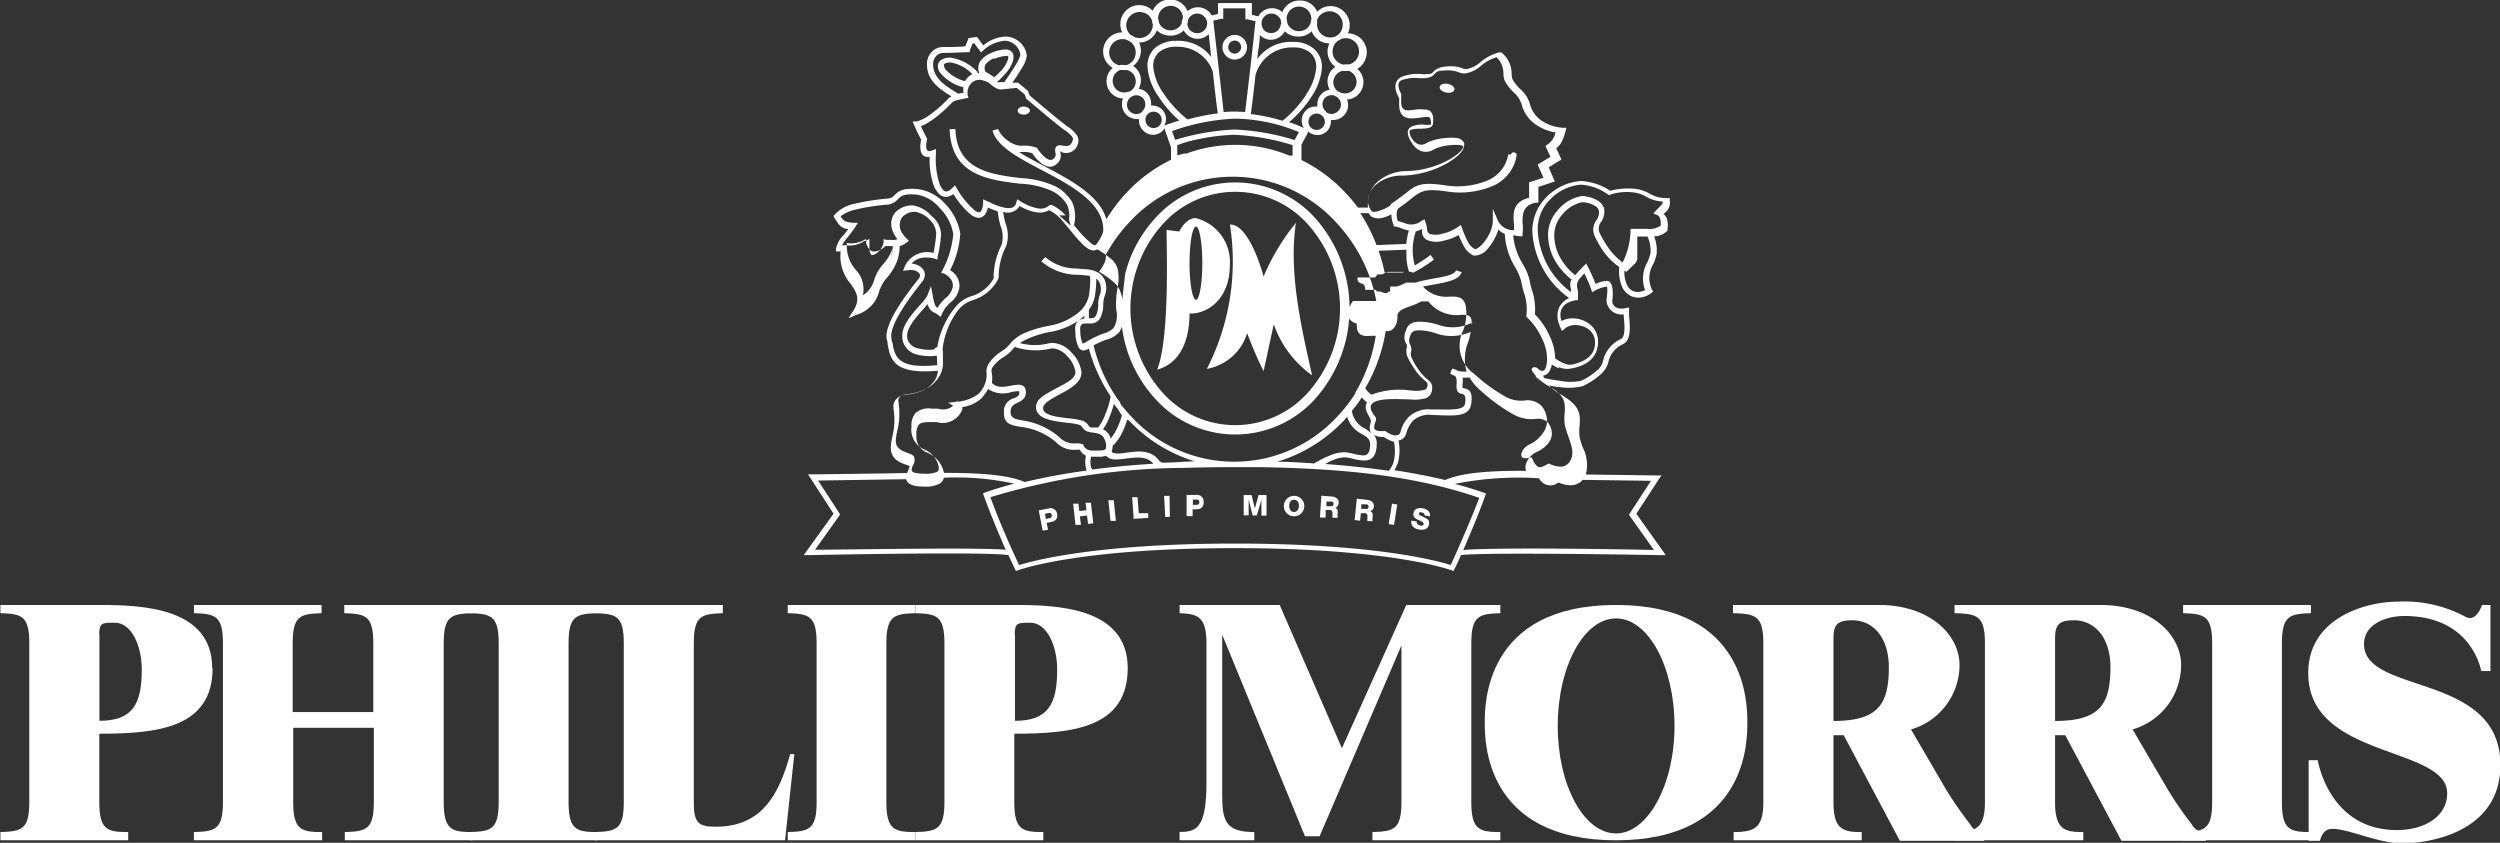 <svg id="Layer_8" data-name="Layer 8" xmlns="http://www.w3.org/2000/svg" viewBox="0 0 186.04 62.72"><rect x="0" y="0" width="186.04" height="62.72" fill="#333333" stroke="none"/><defs><style>.cls-1,.cls-2{fill:#fff;}.cls-1{fill-rule:evenodd;}</style></defs><path class="cls-1" d="M24.76,57.49c0-4.51-5.2-4.7-8.38-4.7H9v.61c1.57.05,2.15.18,2.15,2.24V67.46c0,2.05-.58,2.18-2.15,2.23v.61h9.51v-.61c-1.57,0-2.15-.18-2.15-2.23V62.37c4.35,0,8.43-.44,8.43-4.88ZM16.35,55c0-.91.25-.89,1.17-.89,1.22,0,2,1.68,2,3.48,0,2.53-.64,3.82-3.15,3.82V55Z" transform="translate(-8.97 -7.77)"/><path class="cls-1" d="M23.4,70.3h9.54v-.61c-1.57,0-2.15-.18-2.15-2.23V61.93h6v5.53c0,2.05-.58,2.18-2.16,2.23v.61h9.52v-.61c-1.58,0-2.16-.18-2.16-2.23V55.64c0-2.06.58-2.19,2.16-2.24v-.61H34.59v.61c1.58.05,2.16.18,2.16,2.24v5.12h-6V55.64c0-2.06.58-2.19,2.15-2.24v-.61H23.4v.61c1.58.05,2.16.18,2.16,2.24V67.46c0,2.05-.58,2.18-2.16,2.23v.61Z" transform="translate(-8.97 -7.77)"/><path class="cls-1" d="M43.93,70.3h9.5v-.61c-1.57,0-2.15-.18-2.15-2.23V55.64c0-2.06.58-2.19,2.15-2.24v-.61h-9.5v.61c1.57.05,2.15.18,2.15,2.24V67.46c0,2.05-.58,2.18-2.15,2.23v.61Z" transform="translate(-8.97 -7.77)"/><path class="cls-1" d="M53.23,70.3H67.39l.69-6.41h-.31c-.79,2.85-2,5.4-5.53,5.4-1.2,0-1.64-.21-1.64-1.73V55.64c0-2.06.58-2.19,2.16-2.24v-.61H53.23v.61c1.58.05,2.16.18,2.16,2.24V67.46c0,2.05-.58,2.18-2.16,2.23v.61Z" transform="translate(-8.97 -7.77)"/><path class="cls-1" d="M96.75,70.3h5.56v-.61c-2.19,0-2.39-.89-2.39-2.84V55h0l6.16,15h1.09l6.09-14.2V67.46c0,2.05-.58,2.18-2.16,2.23v.61h9.52v-.61c-1.58,0-2.16-.18-2.16-2.23V55.64c0-2.06.58-2.19,2.16-2.24v-.61h-7l-4.79,10.66-4.63-10.66H96.75v.61c1.27.05,1.93.2,2,2V66c0,3.43-.76,3.68-2,3.68v.61Z" transform="translate(-8.97 -7.77)"/><path class="cls-1" d="M155.62,69.16a27.2,27.2,0,0,1-1.91-2.77l-2.53-4.34a5,5,0,0,0,3.61-4.79c0-2.26-2.22-4.47-6-4.47H137.93v.61c1.67.05,2.26.18,2.26,2.24V67.48c0,2-.76,2.19-2.21,2.21v.61h9.53v-.61c-1.37,0-2.1-.18-2.1-2.21v-5h.76l4.18,7.86h6.28v-.61a1.17,1.17,0,0,1-1-.53Zm-10.21-7.71V55.31c0-1,.22-1.38,1.39-1.38,1.65,0,2.73,1.39,2.73,3.49,0,2.8-.83,4-4.12,4Z" transform="translate(-8.97 -7.77)"/><path class="cls-1" d="M67.59,70.3h9.5v-.61c-1.57,0-2.16-.18-2.16-2.23V55.64c0-2.06.59-2.19,2.16-2.24v-.61h-9.5v.61c1.57.05,2.15.18,2.15,2.24V67.46c0,2.05-.58,2.18-2.15,2.23v.61Z" transform="translate(-8.97 -7.77)"/><path class="cls-1" d="M92.89,57.49c0-4.51-5.21-4.7-8.39-4.7H77.09v.61c1.57.05,2.16.18,2.16,2.24V67.46c0,2.05-.59,2.18-2.16,2.23v.61h9.52v-.61c-1.58,0-2.16-.18-2.16-2.23V62.37c4.35,0,8.44-.44,8.44-4.88ZM84.48,55c0-.91.25-.89,1.16-.89,1.22,0,2,1.68,2,3.48,0,2.53-.63,3.82-3.14,3.82V55Z" transform="translate(-8.97 -7.77)"/><path class="cls-1" d="M129.23,52.79c-9.83,0-9.77,7.49-9.77,8.76s-.06,8.75,9.77,8.75S139,62.82,139,61.55s.06-8.76-9.77-8.76Zm0,17c-2.4,0-4.34-3.59-4.34-8s1.94-8,4.34-8,4.35,3.59,4.35,8-2,8-4.35,8Z" transform="translate(-8.97 -7.77)"/><path class="cls-1" d="M172.11,69.16a26,26,0,0,1-1.9-2.77l-2.54-4.34a5,5,0,0,0,3.61-4.79c0-2.26-2.22-4.47-6-4.47H154.42v.61c1.67.05,2.26.18,2.26,2.24V67.48c0,2-.76,2.19-2.21,2.21v.61H164v-.61c-1.37,0-2.1-.18-2.1-2.21v-5h.76l4.18,7.86h6.28v-.61a1.18,1.18,0,0,1-1-.53ZM161.9,61.45V55.31c0-1,.23-1.38,1.39-1.38,1.65,0,2.73,1.39,2.73,3.49,0,2.8-.82,4-4.12,4Z" transform="translate(-8.97 -7.77)"/><path class="cls-1" d="M171.43,70.3h9.51v-.61c-1.58,0-2.16-.18-2.16-2.23V55.64c0-2.06.58-2.19,2.16-2.24v-.61h-9.51v.61c1.57.05,2.16.18,2.16,2.24V67.46c0,2.05-.59,2.18-2.16,2.23v.61Z" transform="translate(-8.97 -7.77)"/><path class="cls-1" d="M187.33,69.54c-5.07,0-5.88-5.2-5.88-5.2h-.68l0,6h.84c.12-.48.37-.89.93-.89,1.21,0,3.43,1.08,5.2,1.08s7.3-.7,7.3-5.83c0-6.92-10.15-5.21-10.15-9,0-1.46,1.6-2.09,3-2.09,5.08,0,5.72,4.1,5.72,4.1h.69V52.79h-.63s-.4,1.3-1.21.89a9.56,9.56,0,0,0-5-1.14c-2.47,0-6.72,1.21-6.72,5.33,0,6.41,10.34,5.39,10.34,8.94,0,1.65-1.59,2.73-3.75,2.73Z" transform="translate(-8.97 -7.77)"/><path class="cls-2" d="M96.18,17.5l.24.68a17.65,17.65,0,0,1,4.43-.77,17.67,17.67,0,0,1,4.46.78l.32-.59a12.73,12.73,0,0,0-4.78-1,15.78,15.78,0,0,0-4.67.93ZM86.56,47.26l.4-.07-.1-.51.32-.06c.34-.07.52-.25.45-.63a.49.49,0,0,0-.64-.38l-.72.14.29,1.51ZM86.73,46l.26-.05a.18.18,0,0,1,.25.16c0,.13,0,.2-.17.22l-.27.06L86.73,46Zm2.28.83.4,0-.08-.63.53-.07.08.63.39-.05-.18-1.53-.4,0,.07.56-.53.06-.07-.55-.39,0L89,46.82Zm2.6-.3.4,0L91.85,45l-.4,0,.16,1.53Zm1.69-.15,1.12-.07,0-.35-.71,0-.09-1.19-.4,0,.11,1.53Zm2.33-.14.4,0L96,44.67l-.4,0,.08,1.54Zm1.69-.06.4,0v-.51H98c.34,0,.56-.17.54-.55A.49.49,0,0,0,98,44.6l-.73,0,0,1.54Zm.36-1.23H98a.18.18,0,0,1,.22.19c0,.14-.08.2-.21.2h-.27v-.39Zm3.83,1.17h.38l0-1.17h0l.3,1.18h.31l.34-1.16h0l0,1.17h.38l0-1.53h-.59l-.28,1h0l-.24-1h-.59l0,1.54Zm3-.73a.76.76,0,1,0,1.52.08.76.76,0,1,0-1.52-.08Zm.4,0c0-.22.12-.45.38-.43s.35.24.34.47-.13.45-.38.44-.35-.25-.34-.48Zm2.31.89.4,0,0-.56.31,0c.19,0,.2.17.2.33a.77.77,0,0,0,0,.25l.39,0a.87.87,0,0,1,0-.36c0-.14,0-.33-.19-.38h0a.4.4,0,0,0,.26-.37c0-.31-.23-.45-.5-.47l-.79-.06-.1,1.54Zm.48-1.19.32,0c.11,0,.2.07.19.18a.17.17,0,0,1-.2.17l-.33,0,0-.35Zm2.08,1.38.4.05.06-.56.3,0c.19,0,.2.18.19.34a.74.74,0,0,0,0,.25l.39,0a.83.83,0,0,1,0-.35c0-.15,0-.34-.19-.39h0a.39.39,0,0,0,.28-.36c0-.31-.22-.46-.49-.48l-.78-.09-.16,1.53Zm.53-1.17.31,0c.12,0,.2.07.19.18a.16.16,0,0,1-.21.16l-.33,0,0-.35Zm2,1.47.4.06.24-1.52-.39-.06-.25,1.52Zm1.69-.26c-.07.38.21.6.55.66s.69,0,.76-.37-.15-.42-.35-.53-.42-.16-.4-.28.13-.11.21-.09.24.09.21.23l.4.07c.06-.34-.21-.54-.51-.6s-.65,0-.71.34.15.42.36.52.41.17.39.31-.15.13-.27.1-.27-.11-.24-.29l-.4-.07ZM84.7,16c0-.16.2-.3.45-.3s.46.14.46.3-.21.3-.46.3-.45-.13-.45-.3Zm11.08,8.88c0,1.21.25,8.06-.7,10.4,2-.57,2.41-2.66,2.41-4.18,1.14.06,3-.89,3-3.62A3.35,3.35,0,0,0,97.94,24c-.76,0-1.21,1-1.21,1Zm1.71,2.47c0-1.5.22-2.72.48-2.72s.47,1.22.47,2.72-.21,2.73-.47,2.73-.48-1.22-.48-2.73Zm3-2.91a17.56,17.56,0,0,1-1.71,10.78,3.84,3.84,0,0,0,3-2.66A29.7,29.7,0,0,0,103,35.39l.76-3.49a7.79,7.79,0,0,0,2.85,3.8c-.76-3.42-1.77-7.61-1.2-11.35a16.41,16.41,0,0,0-2.41,4s-1-3.87-2.48-3.87ZM92.7,28.15a9.66,9.66,0,0,1,2.16-4.06,8,8,0,0,1,12.06,0,10.12,10.12,0,0,1,0,13.27,8,8,0,0,1-12.06,0,9.72,9.72,0,0,1-2.4-5.28,2.39,2.39,0,0,1-.17.37h0a1.9,1.9,0,0,1-1,.6,7.42,7.42,0,0,0-.94.42,11.71,11.71,0,0,0,1.52,3.59l.06.09c.09.14.18.28.28.41a1.27,1.27,0,0,1,.13.19h0l0,.06h0a10.19,10.19,0,0,0,.79.93,10.42,10.42,0,0,0,15.38,0,11.27,11.27,0,0,0,1.18-1.48h0l.07-.11h0l.06-.09h0v0l0-.06h0l0,0h0l0,0v0h0v0h0a12,12,0,0,0,1.53-4.24h-.41c-.94.11-1-.41-1-.8a.2.2,0,0,1,0-.11,1.09,1.09,0,0,1-.48-.26.75.75,0,0,1-.16-.7,2.26,2.26,0,0,1,.35-.72l0,0h0l0,0h0l0,0h0l0,0v0h0v0h0l0,0h0l0,0h0l0,0h0l0,0h0l0,0h0l0,0h0l0,0h0l0,0h0l0,0h0l0,0h0l0,0h0l0,0h0l0,0h0l0,0h0l0,0h0l0,0h0l0,0h0l0,0h0l0,0h0v0l0,0h0l0,0h0l0,0h0l0,0h0l0,0h0l0,0H111v0h.12l0,0h0l0,0h0l0,0h0l0,0h0l0,0h.07l0,0h.07l0,0h.07l0,0h.06a11.84,11.84,0,0,0-3-5.86,10.42,10.42,0,0,0-15.38,0,11.5,11.5,0,0,0-1.74,2.4v.09a1.2,1.2,0,0,1-.1.51,3.87,3.87,0,0,1-.41.68,7.43,7.43,0,0,1,1.07.76,1.8,1.8,0,0,1,.57.9,1.7,1.7,0,0,1,.08.44Zm2.69-3.58a9.39,9.39,0,0,0,0,12.31,7.25,7.25,0,0,0,11,0,9.39,9.39,0,0,0,0-12.31,7.25,7.25,0,0,0-11,0ZM79.74,14.92h0c-.78-.48-1.79-1.11-1.79-2.36a1.28,1.28,0,0,1,.32-.89,1.15,1.15,0,0,1,.85-.4c.31,0,1.32,0,1.69-.06l.2-.5.05-.12.12,0,.38-.06.13,0,.08.11.37.51a2.76,2.76,0,0,1,1.75-.66,1.64,1.64,0,0,1,1,.45,1.52,1.52,0,0,1,.49,1,2.26,2.26,0,0,1-.36.88c-.22.38-.5.8-.71,1.1l.32,0h.09l.08.06.69.57,0,0,0,.06.1.26c.31.26,2.23,1.9,2.8,2.3a2.57,2.57,0,0,1,.69.63.71.71,0,0,1,.09.7.89.89,0,0,1-1.17.6c-.07,0-.08-.12-.11-.07h0a.29.29,0,0,0,0,.16h0a.76.76,0,0,1-.3.79c-.73.66-1.62-.52-1.81-.81a2,2,0,0,0-.85-.08h-.13c.53.33,1.16.66,1.8,1,2,1.06,4.21,2.21,4.7,4a12,12,0,0,1,1.52-2,11.33,11.33,0,0,1,3.29-2.43l0-.93-.07-.2-.38-1.08,0-.15a.65.65,0,0,1-.15.18,1,1,0,0,1-1.47,0h0a1,1,0,0,1-.31-.73s0-.08,0-.12l-.17,0a1.11,1.11,0,0,1-.78-.33h0a1.09,1.09,0,0,1-.32-.78,1.16,1.16,0,0,1,.08-.42,1.26,1.26,0,0,1-.85-.37,1.33,1.33,0,0,1-.38-.92,1.28,1.28,0,0,1,.38-.91h0a.6.6,0,0,0,.08-.08,1.58,1.58,0,0,1-.29-.22h0a1.43,1.43,0,0,1-.42-1,1.39,1.39,0,0,1,.42-1h0a1.37,1.37,0,0,1,1-.42,1.37,1.37,0,0,1-.14-.61,1.42,1.42,0,0,1,.41-1h0a1.4,1.4,0,0,1,2,0h0l0,0a1.42,1.42,0,0,1,.29-.43h0a1.35,1.35,0,0,1,1-.4,1.32,1.32,0,0,1,1,.4h0a1.44,1.44,0,0,1,.31.46,1.14,1.14,0,0,1,.76-.29,1.18,1.18,0,0,1,.83.34h0a1.35,1.35,0,0,1,.2.27l.47-.12V8h2.52v.87l.48.12a1.05,1.05,0,0,1,.2-.27h0a1.16,1.16,0,0,1,.82-.34,1.18,1.18,0,0,1,.77.29,1.31,1.31,0,0,1,.3-.46,1.35,1.35,0,0,1,1-.4,1.34,1.34,0,0,1,1,.4h0a1.42,1.42,0,0,1,.29.43l0,0h0a1.41,1.41,0,0,1,2,0h0a1.41,1.41,0,0,1,.42,1,1.37,1.37,0,0,1-.14.61,1.4,1.4,0,0,1,1,.42h0a1.42,1.42,0,0,1,.41,1,1.46,1.46,0,0,1-.41,1h0a1.66,1.66,0,0,1-.3.22.6.6,0,0,1,.08.08,1.24,1.24,0,0,1,.38.91,1.28,1.28,0,0,1-.38.92h0a1.23,1.23,0,0,1-.84.37,1.16,1.16,0,0,1,.08.42,1.09,1.09,0,0,1-.32.78h0a1.11,1.11,0,0,1-.78.33l-.18,0a.49.49,0,0,1,0,.12,1,1,0,0,1-1,1,1.07,1.07,0,0,1-.71-.28l0,.1-.48.9v1.14a11.37,11.37,0,0,1,3.28,2.44,10.72,10.72,0,0,1,.92,1.1h.75a1.5,1.5,0,0,1,0-.37,1.82,1.82,0,0,1,.17-.81,2.2,2.2,0,0,1,.52-.72,3.32,3.32,0,0,1,2.24-.82,6.86,6.86,0,0,0,2.67-.63c.9-.41,1.47-.92,1.5-1.21h0s-.11-.07-.24-.09h0a2.85,2.85,0,0,0-.66,0,3.51,3.51,0,0,0-1.18.26l-.14.08a1.14,1.14,0,0,1-.94.1h0a1.48,1.48,0,0,1-.69-.63,1.32,1.32,0,0,1-.12-.2c-.3-.56-.17-.86.14-1a2.1,2.1,0,0,1,.86-.14,1.78,1.78,0,0,0,.56,0c0-.42-.06-.55-.23-.57a2.91,2.91,0,0,0-.54.05,4.77,4.77,0,0,1-.67.06c-.81,0-.93-.55-.93-1.07,0-.09,0-.19,0-.28a.76.76,0,0,0,0-.15c-.48-.86-.29-1.32.15-1.58h0a3.26,3.26,0,0,1,1.6-.21h.24c.4,0,.47-.08.55-.17s.31-.36,1-.4a2.45,2.45,0,0,1,1.24.16.63.63,0,0,0,.37,0,2.13,2.13,0,0,0,.89-.48,3.58,3.58,0,0,1,1.39-.73l.09,0,.08,0a2,2,0,0,1,.77,1.63,1.63,1.63,0,0,0,.06.36,3.21,3.21,0,0,0,.59.75,2.28,2.28,0,0,1,.7,1.07,2.18,2.18,0,0,0,.82,1.23,3.24,3.24,0,0,0,1.66.57l.25,0-.07.24a3.51,3.51,0,0,1-.3.83h0a1.51,1.51,0,0,1-.39.45l.31.67.08.18-.17.09-.78.48.36.84.1.21-.23.08-1,.33v1.17l-.18,0c-1,.19-1,.89-1,1.51a2.64,2.64,0,0,1,0,.8l0,.19-.19,0h0l-.51-.07a5.05,5.05,0,0,0,.75,2.19,4.19,4.19,0,0,1,.47,1.13,6.63,6.63,0,0,0,.17.72,4.37,4.37,0,0,1,.23,1.84,5.4,5.4,0,0,1,1.08,1.58,4.14,4.14,0,0,1,.43,1.7,3.29,3.29,0,0,0,.66.37,1.07,1.07,0,0,0,.65.08h0c.47-.12,1.66-.42,1.66-1.63a1.22,1.22,0,0,0-.28-.79,1.47,1.47,0,0,0-.53-.38,1.79,1.79,0,0,0-.65-.13,1.21,1.21,0,0,0-.79.26l-.21.18-.12-.25a2.93,2.93,0,0,1-.19-.57,1.56,1.56,0,0,1,.1-.94,1.52,1.52,0,0,1,.74-.69h0A6.5,6.5,0,0,1,123,25a3.54,3.54,0,0,1,1-2.51,4,4,0,0,1,2.61-1.25,4.3,4.3,0,0,1,2.19.73,4.9,4.9,0,0,1,1.69-.16,2.72,2.72,0,0,1,1.22.36,2.43,2.43,0,0,0,1.31.34h.21v.21a.92.92,0,0,1-.36.88l-.1.1A.93.93,0,0,1,133,24a1.74,1.74,0,0,1,.06.81v.06l0,.06a1.45,1.45,0,0,1-1,.43,2.69,2.69,0,0,1,.18,1.37,3.36,3.36,0,0,1-.24.69,2,2,0,0,0-.11,1.88l.1.16-.14.12a1.69,1.69,0,0,1-.72.32,1.34,1.34,0,0,1-.81-.11,1.38,1.38,0,0,1-.66-.72,3.07,3.07,0,0,1-.19-1.43,5.25,5.25,0,0,1-1.06-1,7.5,7.5,0,0,1-.76-1.28,1.15,1.15,0,0,1,.12-1.2,1,1,0,0,0,.18-.74.7.7,0,0,0-.38-.38,1.93,1.93,0,0,0-.87-.22,2.59,2.59,0,0,0-1.48.93,2.34,2.34,0,0,0-.59,1.52,3.44,3.44,0,0,0,.45,1.68,4.37,4.37,0,0,0,1.11,1.3c.14-.17.34-.39.61-.66l.21-.21.14.27c.28.56.46,1,.56,1.25a2.27,2.27,0,0,1,.83-.23c.58,0,.44,1.26.41,1.48s.19.73,1,.55l.25-.05v.25c0,.1,0,.23,0,.36.08.88.16,1.85-.47,2.13a1.92,1.92,0,0,0-.71.56,1.82,1.82,0,0,0-.37.81,1.84,1.84,0,0,1-.63.92,5,5,0,0,1-1.29.83,4.45,4.45,0,0,1-1.73.06c-.27,0-.53-.08-.75-.12a3.42,3.42,0,0,0,.87.68c1.49.85,1.45,1.51,1.4,2.3a3.37,3.37,0,0,0,0,.89,5.93,5.93,0,0,0,.24.76,2.82,2.82,0,0,1,.22,2l5.23.07h.4l-.22.32L130.74,46l1.94,2.73.25.35h-.43s-13.11-.24-14.81,0c-.28.63-.46,1-.47,1l-.08.18-.18-.06s-4.41-1.64-16.11-1.64-16.08,1.63-16.1,1.64l-.18.06-.09-.18s-.19-.41-.47-1c-1.7-.28-14.77,0-14.8,0h-.43l.25-.35L71,46l-1.69-2.61-.22-.32h.39s4.45-.05,7-.1a2.49,2.49,0,0,1,.11-.29h0l.08-.2a1,1,0,0,0-.29-.13c-.47-.17-1.12-.42-1.12-1.28a4,4,0,0,1,.11-.78,5.21,5.21,0,0,0,.09-2.1.2.2,0,0,1,0-.07.79.79,0,0,1,.22-.66,1.18,1.18,0,0,1,.66-.33l.14,0a3.42,3.42,0,0,0,1.3-.37,2.3,2.3,0,0,0,.71-.62,1.52,1.52,0,0,0,.27-.78c-3.32.29-3.53-.85-3.74-2,0-.1,0-.2-.06-.32-.25-1.18,1.56-3.49,2.22-4.33l.17-.22a.43.43,0,0,0,.08-.19.25.25,0,0,0-.06-.2.72.72,0,0,0-.23-.17,1.29,1.29,0,0,0-.61-.05l-.36.05.13-.34a1.84,1.84,0,0,1,2.14-1,12.54,12.54,0,0,0,.2-1.41,1.46,1.46,0,0,0-.43-1,1.91,1.91,0,0,0-1.09-.64,1.16,1.16,0,0,0-.76.19.82.82,0,0,0-.4.51,1.27,1.27,0,0,0,0,.58,1.86,1.86,0,0,0,.48.7l.17.17-.2.15a1.32,1.32,0,0,1-.49.24,3.58,3.58,0,0,1-.15,1,4.08,4.08,0,0,1-.85,1.42,2.93,2.93,0,0,0-.54,1,2.42,2.42,0,0,1-1.63,1.68l-.64.27.38-.59c.55-.87.18-1.41-.24-2a3.1,3.1,0,0,1-.72-2.38l-.16,0-.19,0v-.19a2.06,2.06,0,0,1,.59-1.05l.33-.42a1,1,0,0,1-.82-.52L71.07,24,71,23.85l.11-.14a2.73,2.73,0,0,1,1.47-.78h0A16.71,16.71,0,0,1,75,22.55a.77.77,0,0,0,.56-.28c.27-.26.56-.54,1.77-.42a3.32,3.32,0,0,1,2,1.12,4.06,4.06,0,0,1,1.1,2.19,6.92,6.92,0,0,1-.76,2.72,1.32,1.32,0,0,1,.69,1.32,1.77,1.77,0,0,1-.66,1.08,2.36,2.36,0,0,0-.62.82l-.11.25-.22-.17-.15-.1A.91.91,0,0,1,78,30.4l-.31.36c-.55.61-1.28,1.44-1.21,2.07h0s0,.07,0,.1a1,1,0,0,0,.8.76,3.3,3.3,0,0,0,1.2.09.29.29,0,0,1,.24-.17A6.27,6.27,0,0,1,80,30.7a2.51,2.51,0,0,1,1.29-.9,2.78,2.78,0,0,0,1.62-1.31.48.48,0,0,0,0-.2,5.52,5.52,0,0,1,.6-2.31,2.2,2.2,0,0,0-.08-1.4,4.71,4.71,0,0,1-.2-1.07c-.26-.09-.52-.2-.75-.3a1.16,1.16,0,0,1-.2.5.57.57,0,0,1-.57.26,1.24,1.24,0,0,1-.57-.29,6.28,6.28,0,0,1-1.22-1.47,1.27,1.27,0,0,1-.39.19.71.71,0,0,1-.69-.21,1.87,1.87,0,0,1-.41-.68,6,6,0,0,1-.28-2.07c-.88.13-.7-1-.63-1.28A11.65,11.65,0,0,1,77,17.08l-.12-.27.29,0a2.78,2.78,0,0,0,1-.5,9.4,9.4,0,0,0,1.31-1.14.82.82,0,0,1,.29-.22Zm.21-.38.31.2.32-.05h.08a1.1,1.1,0,0,1,0-.18,1.15,1.15,0,0,1,0-.26l-.06,0a3.21,3.21,0,0,1-1.69-1.1h0a.78.78,0,0,1-.15-.45.6.6,0,0,1,.06-.27.53.53,0,0,1,.21-.21,1.23,1.23,0,0,1,.69-.16,3.51,3.51,0,0,1,1.93,1l0,0v0l.1.16h.1a.91.91,0,0,1-.08-.39,1,1,0,0,1,.15-.52h0a2,2,0,0,1,.82-.6,2.8,2.8,0,0,1,1.07-.26h0a.71.71,0,0,1,.31.07.52.52,0,0,1,.27.39,1.27,1.27,0,0,1-.06.46,2.74,2.74,0,0,1-.56.9h0l-.38.4a2.14,2.14,0,0,1-.25.21h0a.56.56,0,0,0,.23,0h.34c.18-.26.59-.85.89-1.36a2.28,2.28,0,0,0,.3-.66,1.1,1.1,0,0,0-.36-.72,1.23,1.23,0,0,0-.77-.34,2.7,2.7,0,0,0-1.62.71l-.17.16-.15-.19L81.48,11l-.13,0-.21.52,0,.13H81s-1.48.06-1.85.06a.73.73,0,0,0-.53.25.91.91,0,0,0-.21.61c0,1,.9,1.57,1.59,2Zm3-2.44a1.59,1.59,0,0,0-.62.44.58.58,0,0,0-.09.3.62.62,0,0,0,.06.26l.67.41.17-.15L83.5,13h0a2.41,2.41,0,0,0,.46-.75A.66.66,0,0,0,84,12s0-.06,0-.07l-.11,0a2.42,2.42,0,0,0-.91.22Zm-3.67.78a2.91,2.91,0,0,0,1.46.92h.05a1.5,1.5,0,0,1,.24-.31,1.21,1.21,0,0,1,.3-.2,2.93,2.93,0,0,0-1.6-.87.81.81,0,0,0-.46.09l-.06.05a.15.15,0,0,0,0,.07.46.46,0,0,0,.08.22Zm-4,14.06a3.32,3.32,0,0,0,.13-.86h-.26v0h0v0h0v0h0v0h0v0h0v0h-.29a1.58,1.58,0,0,1-.45.31.81.81,0,0,1-.46.09h0a.37.37,0,0,1-.25-.12h0a1.08,1.08,0,0,1-.29-.81v0a2,2,0,0,1-1.42.3,2.76,2.76,0,0,0,.66,2,2.08,2.08,0,0,1,.53,1.9,2,2,0,0,0,.84-1.13,3.21,3.21,0,0,1,.62-1.13,3.57,3.57,0,0,0,.76-1.26Zm3.86,7h0V34c0,.19,0,.36,0,.53h0v0h0v0h0v0h0v0h0v.33h0a1.92,1.92,0,0,1-.37,1.07,2.36,2.36,0,0,1-.84.74,3.66,3.66,0,0,1-1.46.43h-.11a.79.79,0,0,0-.43.21.39.39,0,0,0-.11.31.06.06,0,0,1,0,0,5.43,5.43,0,0,1-.09,2.26,4.34,4.34,0,0,0-.1.7c0,.57.49.75.84.88s.47.17.54.37a.68.68,0,0,1-.08.53h0a1,1,0,0,0-.12.38c0,.15.19.28,1,.28a2,2,0,0,0,.88-.13c.15-.09.2-.28.06-.65a1.77,1.77,0,0,0-.95-1,1.61,1.61,0,0,1-1-1.72,1.41,1.41,0,0,1,.29-1,1.45,1.45,0,0,1,1.21-.34h0l.48,0a1.17,1.17,0,0,0,1.43-.62h0V38l-.12.07-.57-.33.66-.07a3.18,3.18,0,0,0,1.57-.56,2,2,0,0,0,.64-1.57,1.09,1.09,0,0,1,.1-.62h0a3.13,3.13,0,0,1,1-1,2.47,2.47,0,0,0,.59-.5,2.94,2.94,0,0,1,1-.81A8.7,8.7,0,0,1,87.11,32a4.7,4.7,0,0,0,2-.88,2.22,2.22,0,0,0,.9-1.4,8.22,8.22,0,0,0,.09-1.12c0-.18,0-.28-.1-.32-.22,0-.46-.05-.71-.06a4.2,4.2,0,0,1-2.83-1l.29-.32a3.54,3.54,0,0,0,2.27.85l.8.06a2.09,2.09,0,0,1,.92.27,1.31,1.31,0,0,1,.44.53h0a1.6,1.6,0,0,1,0,1.18,1.92,1.92,0,0,0-.11.57,2.21,2.21,0,0,1-.19,1,.79.79,0,0,1-.63.48l-.27,0-.28,0c-.22,0-.4.14-.34.54h0l0,.15a2.55,2.55,0,0,0,.17.8h0s.09,0,.23-.09h0a6.71,6.71,0,0,1,1.33-.65,1.73,1.73,0,0,0,.75-.41h0a1.84,1.84,0,0,0,.2-1.34,4,4,0,0,1,0-.86c0-.3.06-.58.1-.85a3.27,3.27,0,0,0,0-1.35,1.44,1.44,0,0,0-.45-.71,6.85,6.85,0,0,0-1.07-.75c-.24.16-.5.09-.8-.13a2.27,2.27,0,0,1-.38-.34,8.89,8.89,0,0,1-.71-.81c-.27-.32-.55-.66-.84-1a3.16,3.16,0,0,0-.85-.63,1.44,1.44,0,0,1-1,.15,3.85,3.85,0,0,1-1.2-.46,1,1,0,0,1-1.22.43,6.25,6.25,0,0,0,.17.84,2.56,2.56,0,0,1,.07,1.68,5.14,5.14,0,0,0-.57,2.15.69.69,0,0,1-.08.41,3.12,3.12,0,0,1-1.83,1.49,2.23,2.23,0,0,0-1.1.74,5.88,5.88,0,0,0-1.17,2.95Zm-.45.3h-.06a3.82,3.82,0,0,1-1.45-.09A1.44,1.44,0,0,1,76.12,33l0-.14h0c-.09-.81.71-1.72,1.32-2.4a3.41,3.41,0,0,0,.53-.68l.28-.72.14.76c.12.67.21.77.34.86a3.42,3.42,0,0,1,.6-.72,1.46,1.46,0,0,0,.54-.83c.1-.66-.64-1-.64-1L79,28.07l.11-.2a7.11,7.11,0,0,0,.8-2.68,3.58,3.58,0,0,0-1-1.93,2.83,2.83,0,0,0-1.67-1c-1-.1-1.22.1-1.42.3A1.2,1.2,0,0,1,75,23a15,15,0,0,0-2.37.37h0a2.74,2.74,0,0,0-1.11.5l.07.1c.17.22.25.33.86.38l.36,0-.19.31c-.18.27-.37.52-.55.74a4.38,4.38,0,0,0-.44.62l.11,0h.18a1.88,1.88,0,0,0,1.37-.32h.1l0,0,.28-.15,0,.32c0,.13,0,.25,0,.35a.79.79,0,0,0,.16.54h0a.43.43,0,0,0,.22-.06.83.83,0,0,0,.32-.23,1.21,1.21,0,0,0,.35-.67l0-.23.22.05h.33a1,1,0,0,0,.31,0l.18-.05a2.06,2.06,0,0,1-.38-.66,1.51,1.51,0,0,1-.06-.78,1.21,1.21,0,0,1,.6-.81,1.63,1.63,0,0,1,1-.26,2.34,2.34,0,0,1,1.37.78A1.82,1.82,0,0,1,79,25.19a9.08,9.08,0,0,1-.26,1.69l0,.21L78.47,27s-1.11-.31-1.66.39a1.36,1.36,0,0,1,.42.1,1,1,0,0,1,.42.31.67.67,0,0,1,.14.49.86.86,0,0,1-.17.41l-.18.23c-.62.79-2.33,3-2.13,4,0,.1,0,.22.07.33.17,1,.35,2,3.33,1.68v0h0v0h0v0h0v0h0v-.08ZM99.94,11.28a.88.88,0,0,1,.27-.64h0a.88.88,0,0,1,.64-.27.9.9,0,0,1,.65.27h0a.92.92,0,0,1,.27.64.94.94,0,0,1-.27.65h0a.9.9,0,0,1-.65.27.88.88,0,0,1-.64-.27h0a.91.91,0,0,1-.27-.65Zm.57-.34a.52.52,0,0,0-.14.34.48.48,0,0,0,.14.34h0a.52.52,0,0,0,.34.14.45.45,0,0,0,.34-.15h0a.48.48,0,0,0,.14-.34.52.52,0,0,0-.14-.34h0a.48.48,0,0,0-.34-.14.52.52,0,0,0-.34.14ZM91.42,24.21v0Zm-2.9-.11a1.91,1.91,0,0,0-.15-1.1,2.65,2.65,0,0,0-1.08-1,6.35,6.35,0,0,0-2.43-.56c-2.35-.29-5.12-.63-5.22-4.06h.43c.09,3.06,2.66,3.37,4.84,3.64a7,7,0,0,1,2.61.62,3.15,3.15,0,0,1,1.24,1.18,2.63,2.63,0,0,1,.13,1.71h0c.11.12.22.25.32.38a7.43,7.43,0,0,0,1,1c.16.12.29.15.38,0A4,4,0,0,0,91,25.2a.79.79,0,0,0,.07-.34c0-2-2.39-3.29-4.57-4.43-1.73-.91-3.34-1.75-3.67-2.94l.41-.12a2,2,0,0,0,.73.86,1.77,1.77,0,0,0,1,.39,2.49,2.49,0,0,1,1.13.14l.06,0,0,.05s.76,1.18,1.2.78a.4.4,0,0,0,.16-.42h0a.63.63,0,0,1,0-.4h0c.11-.23.31-.2.56-.16s.55.08.69-.32a.33.33,0,0,0,0-.32,2,2,0,0,0-.57-.51c-.65-.46-2.87-2.36-2.88-2.36l0,0,0-.05-.1-.26-.59-.48-1.19.12c-.59-.07-.72-.53-1.25-.65a.84.84,0,0,0-1,.26.94.94,0,0,0-.14,1l-.88.19a.87.87,0,0,0-.41.23,9.71,9.71,0,0,1-1.37,1.2,4.7,4.7,0,0,1-.89.51c.22.47.45.89.45.89l0,.08,0,.08s-.27,1,.35.76l.32-.12,0,.34a5.89,5.89,0,0,0,.25,2.19,1.39,1.39,0,0,0,.29.52.3.3,0,0,0,.3.1.86.86,0,0,0,.38-.26l.2-.19.14.24a6.2,6.2,0,0,0,1.26,1.57.88.88,0,0,0,.36.2.19.19,0,0,0,.17-.08,1.32,1.32,0,0,0,.16-.59l0-.3.27.13.15.06c.2.1.45.21.71.31h0l.25.07a1.52,1.52,0,0,0,.71.07h0a.48.48,0,0,0,.37-.37l.08-.27.24.15a3.74,3.74,0,0,0,1.26.52A1,1,0,0,0,87,23.1l.1-.07.1,0,.07,0h0a3.42,3.42,0,0,1,1,.77h0l0,0h0l0,0h0v0h0v0h0l0,0h0l0,0h0l0,0H88v0h-.14v0h-.07l0,0h0l-.17-.11.17.11.85.76ZM84,23.23h0Zm.07,0h0Zm.15,0h0Zm3.11-.08.15.08-.15-.08Zm1,.75.22.22-.22-.22Zm0,0ZM90,33.71c-.36.22-.59.17-.76-.08h0a2.61,2.61,0,0,1-.24-1l0-.15h0c-.11-.74.23-.94.66-1,0-.07,0-.14,0-.21l-.2.18a5.24,5.24,0,0,1-2.22,1,7.33,7.33,0,0,0-2,.63,3,3,0,0,0-.37.22,4.21,4.21,0,0,0,2.22,0,1,1,0,0,1,.32,0h0a2,2,0,0,1,1.31.72,2.46,2.46,0,0,1,.73,1.46c0,.77-.86,1.23-1.67,1.66-.6.33-1.17.63-1.19,1,0,.53,1,.66,1.91.76a5.87,5.87,0,0,1,1,.17.84.84,0,0,1,.46.35h0a.51.51,0,0,0,.19.16,1.3,1.3,0,0,0,.28,0l.26,0a3.73,3.73,0,0,0,.54-1,5.59,5.59,0,0,0,.39-1.31A12.29,12.29,0,0,1,90,33.71Zm.07-2.26.17,0a.4.4,0,0,0,.31-.24,1.86,1.86,0,0,0,.14-.81,2.42,2.42,0,0,1,.12-.68,1.17,1.17,0,0,0,0-.88h0a.87.87,0,0,0-.26-.34v.11a7.68,7.68,0,0,1-.1,1.18A2.3,2.3,0,0,1,90,30.82c0,.21,0,.42,0,.63Zm-5.63,2.18-.09.11a2.87,2.87,0,0,1-.69.6,2.6,2.6,0,0,0-.88.84h0a.73.73,0,0,0,0,.38,2.19,2.19,0,0,1,0,.7c.36.41.95.3,1.42.21a4.09,4.09,0,0,1,.53-.07c.36,0,.58.13.58.57s-.3.62-.62.77h0c-.25.12-.52.24-.52.69s.35.54.91.63A5.41,5.41,0,0,1,87.8,40.3a1.51,1.51,0,0,0,1.16.47,1.2,1.2,0,0,1,.55.06l.08,0,0,.08c.21.42.59.4.94.39h.2c.34,0,.5-.06.54-.17a1.1,1.1,0,0,0-.11-.68c-.14-.39-.57-.45-.88-.49a1.91,1.91,0,0,1-.39-.08.76.76,0,0,1-.38-.31h0a.44.44,0,0,0-.24-.19,4.73,4.73,0,0,0-.91-.15c-1.05-.13-2.34-.28-2.29-1.21,0-.56.71-.92,1.42-1.31S89,36,89,35.45a2.1,2.1,0,0,0-.61-1.17,1.65,1.65,0,0,0-1-.58h0l-.19,0a4.88,4.88,0,0,1-2.71-.11ZM82.51,36.7a3.88,3.88,0,0,1-.52.73,2.73,2.73,0,0,1-1.43.64.22.22,0,0,1,0,.22h0a1.56,1.56,0,0,1-1.89.89l-.46,0h0c-.47,0-.73.05-.87.2a1.07,1.07,0,0,0-.17.73,1.26,1.26,0,0,0,.8,1.34,2.1,2.1,0,0,1,1.15,1.18,3,3,0,0,1,.1.33c2.06,0,4.63.07,6,.68a46.77,46.77,0,0,1,4.61-.85,2.26,2.26,0,0,1-.05-1.11,1,1,0,0,1-.45-.44,1.72,1.72,0,0,0-.32,0,1.79,1.79,0,0,1-1.45-.56,4.87,4.87,0,0,0-2.61-1.14c-.79-.14-1.27-.22-1.27-1.06a1,1,0,0,1,.77-1.08h0c.19-.09.37-.17.37-.38s-.06-.13-.15-.13a2.07,2.07,0,0,0-.45.06,2,2,0,0,1-1.67-.2ZM79.2,43.36a.66.66,0,0,1-.32.41,2.15,2.15,0,0,1-1.11.21c-1,0-1.29-.24-1.37-.55l-6.55.1,1.56,2.4.08.12-.08.12-1.79,2.51c2.16,0,11.87-.19,14.19,0-.49-1.13-1.15-2.69-1.62-4l-.07-.2.2-.08c.62-.21,1.32-.43,2.12-.64a20.38,20.38,0,0,0-5.24-.44Zm11.87-3.63a1,1,0,0,1,.53.6.3.3,0,0,1,0,.1,3.38,3.38,0,0,0,.44-.67,6.07,6.07,0,0,0,.42-1.08l-.1-.14-.21-.33c-.1-.12-.2-.26-.29-.39a7.54,7.54,0,0,1-.33,1,4.55,4.55,0,0,1-.5.93Zm.69,1.18a.87.87,0,0,1-.05.4.36.36,0,0,1,0,.09c.22.18.65.12,1.13.05.84-.11,1.81-.24,2.43.65l.19.1.08,0c.75,0,1.52-.08,2.33-.1a11.29,11.29,0,0,1-4.92-3.07L92.85,39a6.06,6.06,0,0,1-.39,1,3.51,3.51,0,0,1-.66.92l0,0Zm-.43.76a1.49,1.49,0,0,1-.56.09h-.19c-.14,0-.28,0-.42,0a1.82,1.82,0,0,0,0,.8.22.22,0,0,1,.08.14h.11c1.35-.18,2.83-.32,4.45-.42-.49-.59-1.27-.48-2-.39s-1.19.16-1.53-.21Zm34.61-13.08a4.84,4.84,0,0,1-1.27-1.46,3.9,3.9,0,0,1-.5-1.89,2.71,2.71,0,0,1,.7-1.8,3,3,0,0,1,1.8-1.08,2.45,2.45,0,0,1,1.07.27,1.09,1.09,0,0,1,.6.65,1.36,1.36,0,0,1-.22,1,.82.82,0,0,0-.12.81,8.51,8.51,0,0,0,.72,1.21,4.92,4.92,0,0,0,1,1l0,0h0a5.68,5.68,0,0,0,.59-2.33V24.8l.24,0h1a1.42,1.42,0,0,0,1-.24,1.26,1.26,0,0,0-.05-.54.35.35,0,0,0-.2-.24l-.29-.12.2-.23.29-.3h0a.58.58,0,0,0,.22-.36,2.77,2.77,0,0,1-1.28-.38,2.42,2.42,0,0,0-1-.31,3.9,3.9,0,0,0-1.62.17l-.11.05-.1-.07a3.88,3.88,0,0,0-2-.72,3.6,3.6,0,0,0-2.3,1.12,3.09,3.09,0,0,0-.91,2.21,6.07,6.07,0,0,0,2.47,4.66l0-.05a.9.9,0,0,0,0-.18h0v0h0v0h0a1,1,0,0,1,0-.62Zm5.85-1.93a2.49,2.49,0,0,0-.22-1.29l-.48,0h-.28v.11h0v.14h0v0h0v0h0v0h0v0h0v.2h0v.06h0V26h0v0h0v0h0v0h0v.23h0v0h0v0h0v.07h0v.1h0l0,0v0h0v.07h0v.07h0l0,0v.07l0,0V27h0l0,0v0l0,0v0l0,0v0l0,0v0l0,0v0l0,.05v0l0,0,0,0-.09.25L130,28l-.15-.09a2.28,2.28,0,0,0,.17,1,.92.92,0,0,0,.44.5.9.9,0,0,0,.56.07,1.46,1.46,0,0,0,.37-.12,2.44,2.44,0,0,1,.18-2.09,3.71,3.71,0,0,0,.21-.61Zm-8.18,9.63h0v0a4.71,4.71,0,0,1-.29-.48h0v0h0a.71.71,0,0,0-.1-.14c-.09-.12-.36-.34-.23-.5h0c.08-.09.22-.11.39,0a.57.57,0,0,1,.11.11.78.78,0,0,0,.24.09h0c.16,0,.33-.16.37-.81a3.57,3.57,0,0,0-.38-1.6,5.05,5.05,0,0,0-1.07-1.53l-.09-.08,0-.12a3.8,3.8,0,0,0-.21-1.76c-.07-.27-.14-.53-.18-.77a4.07,4.07,0,0,0-.42-1,5.29,5.29,0,0,1-.8-2.53,1.35,1.35,0,0,1-.48-.32,2.41,2.41,0,0,1-.08.25,4.09,4.09,0,0,1-.7,1.17,1.32,1.32,0,0,1-.91.52l-.15,0a1.58,1.58,0,0,1-.74-.73,5.89,5.89,0,0,1-.37-.8,3.7,3.7,0,0,1-1.12.42,1.85,1.85,0,0,1-1.24-.05h0a.71.71,0,0,1-.37-.64,1.11,1.11,0,0,0,0-.17,2.69,2.69,0,0,1-.46.17,4.32,4.32,0,0,0-.08,2.53,11.14,11.14,0,0,0,1.18-.78l.25.35a11.05,11.05,0,0,1-1.28.83h0l-.19.1h0l-.1.05h0L114,28h0l0,0h-.1l0,0h-.21l0,0h-1.47l-.4.19h-.07l0,0h-.12l0,0h0l0,0h-.09l0,0h0l0,0h0l0,0h0l0,0h0l0,0h0l0,0h0l0,0h0l0,0h0l0,0h0l0,0h0l0,0h0l0,0h0l0,0h0l0,0h0l0,0h0l0,0h0l0,0h0l0,0h-.06l0,0h0l0,0h0v0h0v0h0l0,0h0l0,0h0l0,0h0l-.08.1h0l0,0h0a1.47,1.47,0,0,1-.1.13H110a.38.38,0,0,0,.06.32.52.52,0,0,0,.29.14h0l0,0c.19.09.2.26.22.46h0v0h.65l.13,0,.08.12h.21l.42.13h.06a.31.31,0,0,0,.18-.12h.12v0h0v0h0v0h0v0h0v-.07h0v-.23h0v-.08h0v0l0,0v0l0,0v0l0,0v0l0,0h0l0,0v0h0l0,0h0l0,0h0l0,0,0,0h0l0,0,0,0h0l0,0h0l0,0h0l0,0h0l0,0h0l0,0h0l0,0h.08l0,0h.2l0,0h.23a4,4,0,0,0,.68-.29h.7l.22-.07h0c.36-.09.74-.16,1.11-.23.82-.14,1.58-.28,1.68-.61l.42.13c-.18.58-1.07.74-2,.91-.29.05-.59.1-.88.17a2.34,2.34,0,0,0,2,.74c.59,0,1,0,1.18.67a3.49,3.49,0,0,1-.19,1.86,2.56,2.56,0,0,0,.82,3.22,12.82,12.82,0,0,0,2.42,1.75,2.41,2.41,0,0,0,1.36.23,1.48,1.48,0,0,1,1.2.37h0a1.72,1.72,0,0,1,.42.88,1.51,1.51,0,0,1-.27,1.16,2.57,2.57,0,0,1-1,.86,1.11,1.11,0,0,0-.61.66.46.46,0,0,0,0,.2.24.24,0,0,0,.07.12.69.69,0,0,0,.53,0l.17,0,.08.17a1,1,0,0,0,.4.52c.14.07.33,0,.61-.16l.1-.07.11,0a2.14,2.14,0,0,0,.85.22.82.82,0,0,0,.72-.46c.31-.5.07-1.18-.16-1.82a7.41,7.41,0,0,1-.25-.81,3.46,3.46,0,0,1,0-1c0-.65.07-1.18-1.19-1.9a3.64,3.64,0,0,1-1.3-1.19ZM125,35.18a2.42,2.42,0,0,1-.55-.29c-.07.37-.24.79-.66.83l.11.19c.22.05.68.14,1.18.2a3.87,3.87,0,0,0,1.54,0,4.48,4.48,0,0,0,1.15-.74,1.3,1.3,0,0,0,.48-.68,2.32,2.32,0,0,1,.46-1,2.38,2.38,0,0,1,.87-.69c.36-.16.29-1,.22-1.7v-.14a1.11,1.11,0,0,1-1.28-1v-.06s.14-1,0-1a2.46,2.46,0,0,0-.85.29l-.22.13-.08-.25s-.15-.44-.5-1.16c-.55.58-.58.75-.53,1.06l.06.3,0,.22v0a1.64,1.64,0,0,1,0,.23v.19l-.18,0-.24.06h0a1.69,1.69,0,0,0-.27.1h0a1.06,1.06,0,0,0-.53.49,1.14,1.14,0,0,0-.07.67l.06.23a1.7,1.7,0,0,1,.83-.2,2.11,2.11,0,0,1,.82.17,1.88,1.88,0,0,1,.69.5,1.61,1.61,0,0,1,.38,1.06c0,1.55-1.42,1.9-2,2h0a1.54,1.54,0,0,1-.92-.1Zm-8.89-20.94c0-.18.29-.28.59-.23s.53.24.5.42-.29.28-.59.23-.53-.24-.5-.42Zm-2.48,12.11-2.07.08a13,13,0,0,1,.45,1.62h.26l.33,0h.72l.16-.05h.13l.1,0h.12a3.86,3.86,0,0,1-.2-1.27ZM111.4,26l.22,0,2-.08a6.16,6.16,0,0,1,.19-1,2.39,2.39,0,0,1-.47-.13,3.64,3.64,0,0,0-.55-.17l-.11,0,0-.1a2.13,2.13,0,0,1-.17-.8,2.52,2.52,0,0,1-.57.23,1.11,1.11,0,0,1-.93-.07,1.64,1.64,0,0,1-.19-.25h-.37l-.25,0A12.58,12.58,0,0,1,111.4,26Zm10-6.72a.22.22,0,0,1,.25-.17.22.22,0,0,1,.18.25,3,3,0,0,1-1.71,2.22,6.28,6.28,0,0,1-3.54.43c-1.63-.23-1.89,0-2.6.55a11.08,11.08,0,0,1-.93.7l-.07.11s-.17.25,0,.84l.49.15a1.22,1.22,0,0,0,1.28-.15l.22-.13.08.24a1.89,1.89,0,0,1,.12.51.41.41,0,0,0,.18.34h0a1.52,1.52,0,0,0,.91,0,3.17,3.17,0,0,0,1.19-.5l.23-.16.1.26a5.91,5.91,0,0,0,.43,1,1.18,1.18,0,0,0,.52.54h0c.13,0,.34-.14.56-.38a3.49,3.49,0,0,0,.62-1,2.44,2.44,0,0,0,.15-.69l0-.94.37.87a1.28,1.28,0,0,0,1.2.73,4.1,4.1,0,0,0,0-.48c-.06-.76-.12-1.62,1.13-1.93V21.34l.15-.05.92-.3-.36-.8-.07-.18.16-.09.79-.48-.3-.64-.08-.17.15-.1a1.35,1.35,0,0,0,.41-.42h0a1.82,1.82,0,0,0,.2-.48A3.64,3.64,0,0,1,123.2,17a2.61,2.61,0,0,1-1-1.48,2,2,0,0,0-.58-.87,3.33,3.33,0,0,1-.67-.86,1.44,1.44,0,0,1-.1-.51,1.7,1.7,0,0,0-.51-1.25,3.1,3.1,0,0,0-1.14.62,2.45,2.45,0,0,1-1.06.56.91.91,0,0,1-.61-.06,2.27,2.27,0,0,0-1.07-.13c-.53,0-.63.14-.73.25s-.28.32-.87.32h-.25a2.93,2.93,0,0,0-1.37.16h0c-.23.13-.31.43,0,1l0,.05v.06a1.86,1.86,0,0,1,0,.22c0,.08,0,.16,0,.26,0,.31.07.64.5.64a3.94,3.94,0,0,0,.61-.06,3,3,0,0,1,.65,0c.43,0,.69.28.61,1,0,.41-.5.42-1,.43a2.11,2.11,0,0,0-.68.09c-.08.05-.1.17,0,.44a1,1,0,0,0,.1.17,1,1,0,0,0,.48.45h0a.68.68,0,0,0,.59-.07l.11-.06a3.77,3.77,0,0,1,1.37-.33,3.3,3.3,0,0,1,.78,0h0a.68.68,0,0,1,.56.36h0a.51.51,0,0,1,0,.21c0,.43-.72,1.08-1.75,1.56a7.28,7.28,0,0,1-2.84.67,2.92,2.92,0,0,0-2,.7,1.82,1.82,0,0,0-.43.59,1.36,1.36,0,0,0-.13.62,1.15,1.15,0,0,0,.32.77.92.92,0,0,0,.5-.06,2.79,2.79,0,0,0,.84-.4.22.22,0,0,1,.09-.14c.42-.28.72-.52,1-.72.81-.66,1.12-.9,2.92-.65a5.87,5.87,0,0,0,3.3-.38,2.57,2.57,0,0,0,1.47-1.92Zm5.38,24.16a1.16,1.16,0,0,1-.92.44,2.21,2.21,0,0,1-.92-.21.93.93,0,0,1-1,.13,1.12,1.12,0,0,1-.45-.44,24.14,24.14,0,0,0-6.26.42c.81.21,1.51.43,2.12.64l.21.08-.08.2c-.46,1.29-1.12,2.85-1.62,4,2.33-.21,12-.06,14.19,0l-1.78-2.51-.08-.12.08-.12,1.56-2.4-5.1-.07Zm-4.2-.53a.44.44,0,0,1-.06-.16.75.75,0,0,1,0-.42,1.51,1.51,0,0,1,.83-.94,2.2,2.2,0,0,0,.89-.71,1.11,1.11,0,0,0,.2-.83,1.39,1.39,0,0,0-.31-.67,1.1,1.1,0,0,0-.86-.24,2.74,2.74,0,0,1-1.57-.27,13.06,13.06,0,0,1-2.52-1.81,3.81,3.81,0,0,1-.85-1,2.31,2.31,0,0,1-.52,0,1.77,1.77,0,0,1,0,.46,1.93,1.93,0,0,0,0,.34s0,0,.11,0c.31.08.68.16.53,1.17s-1.28.88-2.88.82h-.07a1.75,1.75,0,0,0-1.39.44h0a2.27,2.27,0,0,0-.49.93,1,1,0,0,1-.13.27.7.7,0,0,1-.45.26h0a3.7,3.7,0,0,1,0,1.49,1.62,1.62,0,0,1-.15.42,2.11,2.11,0,0,1-.16.3c1.43.22,2.69.47,3.79.73,1.35-.62,4-.7,6-.68Zm-4.45-7.41a3.45,3.45,0,0,1,.11-2.31,7.05,7.05,0,0,0,.18-.73,3.47,3.47,0,0,1-2.64.1,4,4,0,0,0-1.21-.21c-.53,0-.61.25-.68.48h0a.67.67,0,0,0,0,.55.78.78,0,0,1,.1.5.71.71,0,0,0,0,.43,4.32,4.32,0,0,0,.44.82,3.72,3.72,0,0,0,.73.84c.28.24.43.38.38.76a.73.73,0,0,1-.47.67,2.85,2.85,0,0,1-1.15.09h-.07c-.69,0-2.2-.14-2.73.28-.22.17-.23.48.18,1,.11.12.08.27,0,.45a1.53,1.53,0,0,0-.07.36c0,.16.14.29.64.27H112l.06,0a2,2,0,0,0,.58.3.7.7,0,0,0,.31,0,.27.27,0,0,0,.18-.1.81.81,0,0,0,.06-.13,2.44,2.44,0,0,1,.6-1.11h0a2.15,2.15,0,0,1,1.7-.57h.08c1.37,0,2.35.1,2.43-.46s-.07-.65-.2-.68-.39-.09-.43-.4a2,2,0,0,1,0-.42c0-.21,0-.41-.13-.54l-.16-.06h0l-.16-.08h0c-.07,0,.11-.44.16-.4h0a1.64,1.64,0,0,1,.22.08h0l.14.08a1.93,1.93,0,0,0,.66.06Zm.34-3.53a2,2,0,0,0,0-.42c-.1-.36-.37-.36-.76-.35a2.68,2.68,0,0,1-2.45-1h-.53a3.89,3.89,0,0,1-.77.34c-.48.17-1,.34-1,.75a1.35,1.35,0,0,1-.21.82.67.67,0,0,1-.45.3h-.21a12.34,12.34,0,0,1-1.52,4.24,1.28,1.28,0,0,0,.14.21,2.22,2.22,0,0,0,.31.28,6,6,0,0,1,2.93-.31H114a2.51,2.51,0,0,0,1-.06c.13-.05.18-.16.2-.33s-.07-.23-.23-.38a3.77,3.77,0,0,1-.81-.94,5,5,0,0,1-.49-.89,1.22,1.22,0,0,1,0-.65.35.35,0,0,0-.06-.24,1,1,0,0,1-.06-.86v0h0c.12-.37.25-.77,1.09-.77a4.62,4.62,0,0,1,1.33.22,3.15,3.15,0,0,0,2.57-.17Zm-5.86,8.65h0a2.34,2.34,0,0,1-.65-.33,1.29,1.29,0,0,1-.74-.16,1,1,0,0,1,.2.64c0,1-.4,1.27-.95,1.27a4,4,0,0,1-.79-.12,3.7,3.7,0,0,0-.54-.11,2,2,0,0,0-.89.17l-.33.13-.33.19c1.38.1,2.65.23,3.81.38l.92.12.15-.2a2.12,2.12,0,0,0,.11-.21,1.38,1.38,0,0,0,.12-.34,3.47,3.47,0,0,0,0-1.42ZM111,40a.79.79,0,0,1-.1-.34,1.79,1.79,0,0,1,.08-.49c.09-.32-.64-.85-.28-1.45a1.87,1.87,0,0,1-.32-.3l-.07-.08c-.23.36-.48.71-.74,1a1.73,1.73,0,0,0,1,1.33A4.61,4.61,0,0,1,111,40Zm-4.31,2.29.29-.16a7.57,7.57,0,0,1,1.07-.51,2.53,2.53,0,0,1,1.1-.19,5.41,5.41,0,0,1,.58.12,3.91,3.91,0,0,0,.69.11c.3,0,.51-.17.51-.84,0-.38-.27-.55-.59-.74a2.1,2.1,0,0,1-1.12-1.29,4.12,4.12,0,0,1-.28.31A11.17,11.17,0,0,1,104,42.13c.93,0,1.83.07,2.68.12Zm-24,2.53c.63,1.71,1.36,3.39,2.12,5h0c1-.31,5.66-1.6,16.06-1.6s15.11,1.29,16.06,1.6h0c.75-1.66,1.48-3.33,2.12-5C113.83,43,108,42.62,102.53,42.53h-.17c-1.79,0-3.58,0-5.36.06h-.18a50.63,50.63,0,0,0-14.15,2.18ZM97.19,19.22a10.77,10.77,0,0,1,3.73-.67,10.56,10.56,0,0,1,4,.8l.24,0v-.78a17.33,17.33,0,0,0-4.36-.77,15.69,15.69,0,0,0-3.68.58l-.54.19v.76l.56-.15Zm-2.4-6.48a4.1,4.1,0,0,0,.78,2,8.5,8.5,0,0,0,1.77,1.92,17.28,17.28,0,0,1,2.13-.44l.12,0c-.1-.75-.24-1.94-.37-3.13a2.76,2.76,0,0,0-2.74-1.84,1.91,1.91,0,0,0-1.27.41,1.37,1.37,0,0,0-.42,1.08Zm12.56,0a4.59,4.59,0,0,1-.82,2.28,8.58,8.58,0,0,1-1.63,1.84,9.27,9.27,0,0,1,1.1.44,1.06,1.06,0,0,1,.14-1.3,1,1,0,0,1,.74-.3H107s0-.11,0-.17a1.1,1.1,0,0,1,.32-.78h0a1,1,0,0,1,.6-.3,1.34,1.34,0,0,1-.16-.63,1.28,1.28,0,0,1,.38-.91h0l.2-.17-.16-.13h0a1.43,1.43,0,0,1-.42-1,1.4,1.4,0,0,1,.14-.61,1.42,1.42,0,0,1-1-.41h0a1.43,1.43,0,0,1-.32-.49h0a1.37,1.37,0,0,1-1,.39,1.39,1.39,0,0,1-1-.39l0,0a1.46,1.46,0,0,1-.21.28h0a1.21,1.21,0,0,1-.83.35,1.17,1.17,0,0,1-.82-.35h0l0,0c0,.5-.12,1.12-.19,1.79a3.07,3.07,0,0,1,2.69-1.28,2.3,2.3,0,0,1,1.55.53,1.77,1.77,0,0,1,.57,1.4Zm-10.51,4.1A8.58,8.58,0,0,1,95.21,15a4.51,4.51,0,0,1-.85-2.26,1.8,1.8,0,0,1,.56-1.4,2.34,2.34,0,0,1,1.56-.53A3.1,3.1,0,0,1,99.1,12c-.07-.63-.13-1.22-.18-1.69l0,0h0a1.15,1.15,0,0,1-1.65,0h0a.94.94,0,0,1-.21-.28l0,0h0a1.35,1.35,0,0,1-1,.39,1.39,1.39,0,0,1-1-.39h0a1.43,1.43,0,0,1-.32.49h0a1.39,1.39,0,0,1-1,.41,1.55,1.55,0,0,1,.13.61,1.46,1.46,0,0,1-.41,1h0a1.09,1.09,0,0,1-.17.13,1.12,1.12,0,0,1,.2.17h0a1.24,1.24,0,0,1,.38.91,1.34,1.34,0,0,1-.16.63,1,1,0,0,1,.6.3h0a1.1,1.1,0,0,1,.32.78.91.91,0,0,1,0,.17h.11a1,1,0,0,1,1,1,1,1,0,0,1-.13.49l.15-.06s.4-.15,1-.33Zm4.78-.66c.27-2.27.54-4.55.78-6.83l-.58-.14-.17,0V8.39H100v.78l-.16,0-.58.14.77,6.8a8.79,8.79,0,0,1,1.6,0Zm4.55-1.39a4.14,4.14,0,0,0,.75-2,1.41,1.41,0,0,0-.42-1.08,1.93,1.93,0,0,0-1.27-.41,2.82,2.82,0,0,0-2.83,2.05c-.12,1.11-.25,2.2-.35,2.91h0a13.11,13.11,0,0,1,2.36.5,8.6,8.6,0,0,0,1.75-1.92ZM97.39,9.21a1.75,1.75,0,0,1-.06.33.73.73,0,0,0,.21.49.76.76,0,0,0,.52.21.72.72,0,0,0,.52-.21.71.71,0,0,0,.22-.52A.69.69,0,0,0,98.58,9h0a.69.69,0,0,0-.52-.22.73.73,0,0,0-.52.22h0a.66.66,0,0,0-.15.22Zm-.49.25A.92.92,0,0,1,97,9.13h0a.92.92,0,0,0-.27-.66h0a.93.93,0,0,0-1.58.66v0a1.59,1.59,0,0,1,.06.3.81.81,0,0,0,.21.33.93.93,0,0,0,1.31,0h0a1,1,0,0,0,.21-.32Zm-2.51,6.8,0,0-.06.06a.59.59,0,0,0-.12.37.6.6,0,0,0,.17.43h0a.62.62,0,0,0,.87,0,.63.63,0,0,0,0-.86.63.63,0,0,0-.44-.18.64.64,0,0,0-.37.13Zm-.42-.2L94,16l.06-.05a.68.68,0,0,0,.14-.42.67.67,0,0,0-.19-.47.7.7,0,0,0-.48-.2.66.66,0,0,0-.25.05l-.15.08-.08.07a.69.69,0,0,0,0,1,.7.7,0,0,0,.48.2.64.64,0,0,0,.41-.15Zm-1-1.45.15-.08.12-.1a.87.87,0,0,0,0-1.22h0a.88.88,0,0,0-.41-.23,1.15,1.15,0,0,1-.33,0h-.17a.83.83,0,0,0-.31.2h0a.87.87,0,0,0,0,1.22.83.83,0,0,0,.61.25.77.77,0,0,0,.34-.07Zm-.67-2a1.15,1.15,0,0,1,.33,0h.18a1,1,0,0,0,.39-.24h0a1,1,0,0,0,0-1.4h0l-.06-.05-.24-.15a.9.9,0,0,0-.4-.09,1,1,0,0,0-.7.29h0a1,1,0,0,0,0,1.4h0a1,1,0,0,0,.5.27Zm.83-2.24a1.2,1.2,0,0,1,.24.15,1.06,1.06,0,0,0,.4.08,1,1,0,0,0,.7-.29h0a1,1,0,0,0,.29-.7v0a1.55,1.55,0,0,1-.06-.31,1.05,1.05,0,0,0-.23-.36h0a1,1,0,0,0-1.69.7,1,1,0,0,0,.29.7h0l.06.06Zm11.21-.79a.92.92,0,0,1-.06-.33A.69.69,0,0,0,104.1,9h0a.69.69,0,0,0-.52-.22.71.71,0,0,0-.52.22h0a.72.72,0,0,0-.21.52.76.76,0,0,0,.21.52h0a.75.75,0,0,0,1,0h0a.74.74,0,0,0,.22-.49Zm.37-.41a1.75,1.75,0,0,1,.06.33.85.85,0,0,0,.21.32.9.9,0,0,0,.65.27.92.92,0,0,0,.66-.27.93.93,0,0,0,.21-.33,1.59,1.59,0,0,1,.06-.3v0a1,1,0,0,0-.27-.66.92.92,0,0,0-.66-.27.9.9,0,0,0-.65.27.92.92,0,0,0-.27.66Zm2.67,7.24-.06-.06h0l0,0a.59.59,0,0,0-.37-.13.61.61,0,1,0,.61.61.59.59,0,0,0-.13-.37Zm.19-.42.07.05,0,.06a.69.69,0,0,0,.42.15.67.67,0,0,0,.47-.2h0a.66.66,0,0,0,0-1h0a.27.27,0,0,0-.08-.07l-.14-.08a.74.74,0,0,0-.25-.05.68.68,0,0,0-.48.2h0a.67.67,0,0,0-.2.47.75.75,0,0,0,.14.42Zm1-1.42.14.08a.81.81,0,0,0,.35.07.86.86,0,0,0,.61-.25h0a.87.87,0,0,0,.25-.61.89.89,0,0,0-.25-.61,1,1,0,0,0-.31-.2h-.18a1.24,1.24,0,0,1-.33,0,.9.9,0,0,0-.4.23h0a.85.85,0,0,0,0,1.22.4.4,0,0,0,.12.1Zm.3-2H109a1.24,1.24,0,0,1,.33,0,1,1,0,0,0,.49-.27h0a1,1,0,0,0,0-1.4h0a1,1,0,0,0-.7-.29.9.9,0,0,0-.4.09l-.24.15-.06.05h0a1,1,0,0,0,0,1.4h0a1,1,0,0,0,.39.24Zm-.55-2.06a1.14,1.14,0,0,1,.23-.15l.06-.06h0a1,1,0,0,0,.28-.7,1,1,0,0,0-.28-.7h0a1,1,0,0,0-.7-.29,1,1,0,0,0-.7.29h0a1.05,1.05,0,0,0-.23.36,1.06,1.06,0,0,1,0,.31v0a1,1,0,0,0,.28.7h0a1,1,0,0,0,.69.29,1.11,1.11,0,0,0,.41-.08Z" transform="translate(-8.97 -7.77)"/></svg>